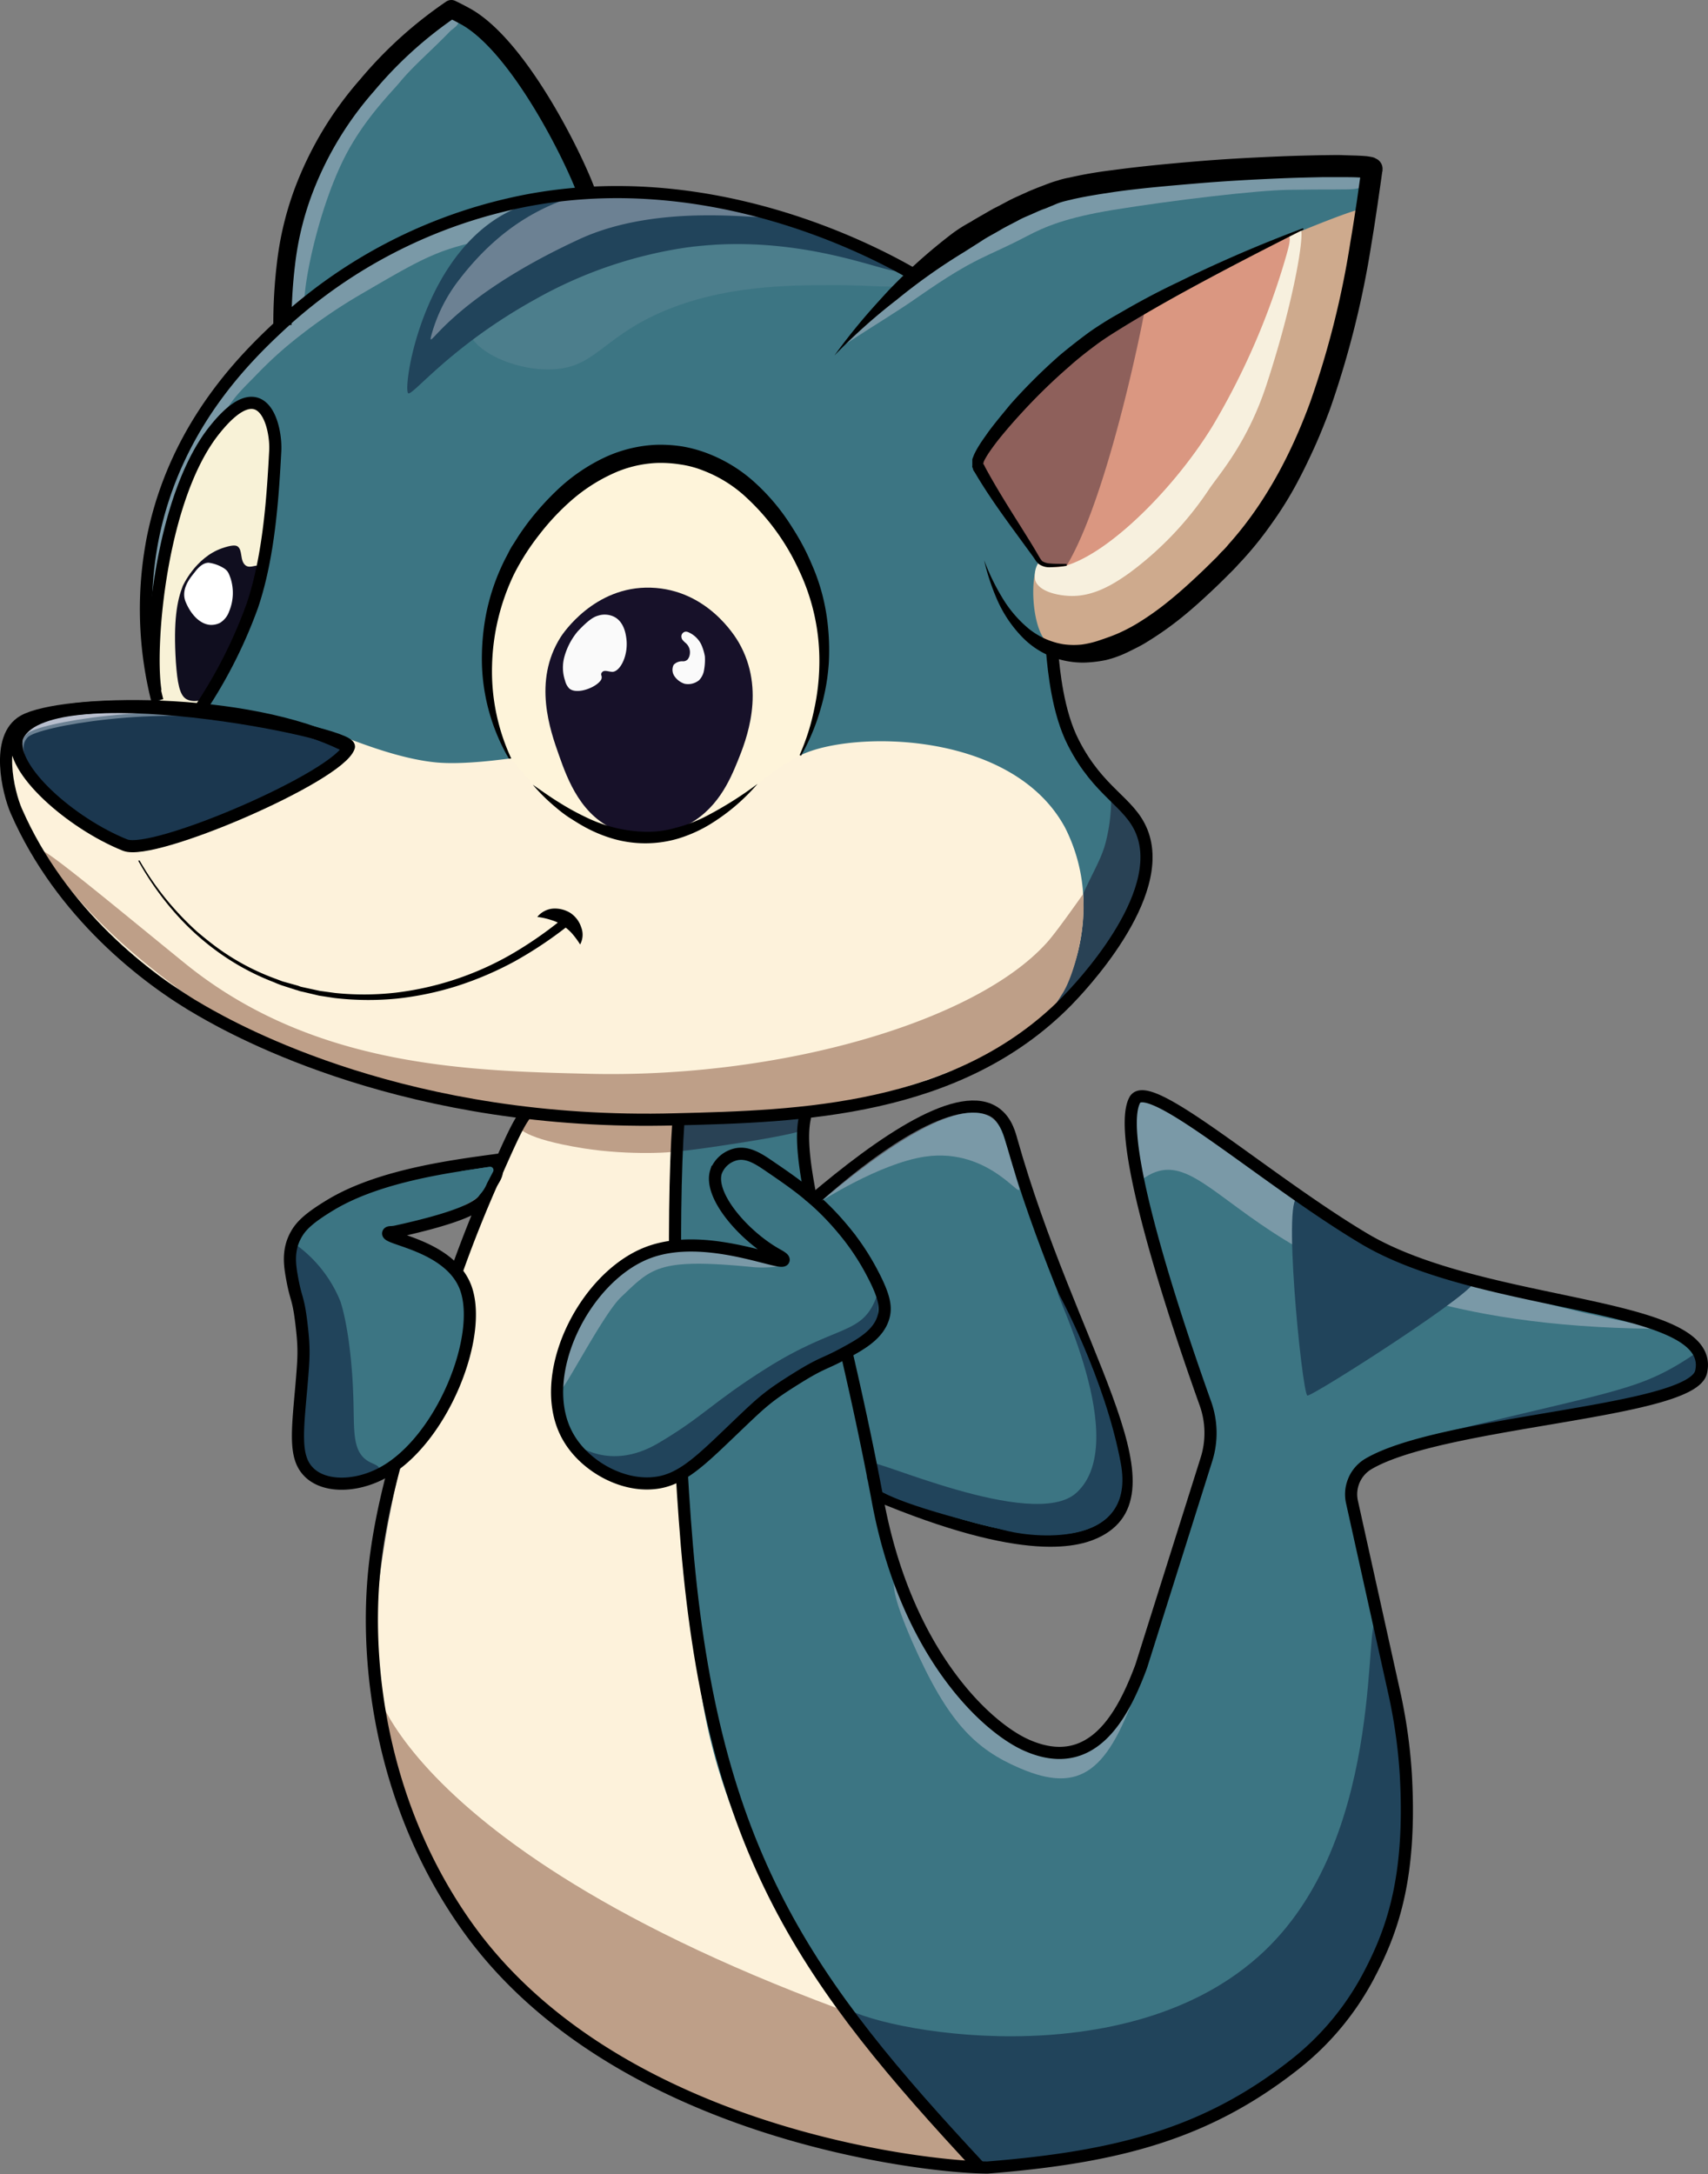 <svg xmlns="http://www.w3.org/2000/svg" viewBox="0 0 281.52 358.21"><rect x="0" y="0" width="281.52" height="358.21" fill="#808080" stroke="none"/><defs><style>.cls-1,.cls-8{fill:#3c7583;}.cls-2,.cls-22,.cls-9{fill:#b8becd;}.cls-11,.cls-2,.cls-6{opacity:0.5;}.cls-11,.cls-2,.cls-22,.cls-6{isolation:isolate;}.cls-3{fill:#fdf2db;}.cls-11,.cls-4{fill:#21445b;}.cls-5{fill:#be9f88;}.cls-13,.cls-6{fill:#171129;}.cls-23,.cls-24,.cls-7{fill:none;}.cls-23,.cls-24,.cls-7,.cls-8{stroke:#000;}.cls-7,.cls-8{stroke-miterlimit:10;}.cls-24,.cls-7,.cls-8{stroke-width:2px;}.cls-10{fill:#fef4da;}.cls-12{fill:#1b374f;}.cls-14{fill:#fafafa;}.cls-15{fill:#f8f2d7;}.cls-16{fill:#100e1f;}.cls-17{fill:#fff;}.cls-18{fill:#ceaa8d;}.cls-19{fill:#f7f0de;}.cls-20{fill:#da9781;}.cls-21{fill:#8e605b;}.cls-22{opacity:0.13;}.cls-23,.cls-24{stroke-linejoin:round;}.cls-23{stroke-width:3px;}.cls-24{stroke-linecap:round;}</style></defs><g id="Calque_7" data-name="Calque 7"><path class="cls-1" d="M383.1,424.91c3.07-5.2,17,12.09,41.35,24.73,23.13,12,50.05,7.29,52.13,18.91,1.41,7.91-41.84,7.46-56.52,16.92-3.84,2.48-1.39,4.67-.46,8.86,2,9.07-25.54-.31-25.54-6.34a15.45,15.45,0,0,1,1.61-7.52c1.25-2.47-3.32-12-4.39-15.59C385.92,446.81,379.61,430.84,383.1,424.91Z" transform="translate(-196.06 -243.62)"/></g><g id="Calque_1" data-name="Calque 1"><g id="Calque_10" data-name="Calque 10"><path class="cls-2" d="M384.25,438c-.62.46-3.37-15.1-.55-13.7,27.13,13.45,20.17,15.59,38.55,24,26.58,12.1,51.67,14.3,46.25,14.25C400.85,461.94,396.75,428.72,384.25,438Z" transform="translate(-196.06 -243.62)"/></g><g id="Calque_3" data-name="Calque 3"><path class="cls-1" d="M394.9,485c-7,11.08-4.83,20.68-12.19,36.69-2.34,5.1-4.61,8.83-8.59,10.11-6.88,2.21-14.43-4.34-16.57-6.2-7.1-6.16-10.5-12.21-15.7-29.54-10.68-49.38-12.22-55.36-13.2-61.59.62-2.32.36-8.4-2.15-13.56s-6.23-7.87-10.49-8.19c-13-1-28.89,25.55-34,49.58-6.87,32.28,5.86,59.22,16,80.67,10.57,22.36,22.48,47.55,47.83,55.17,13.7,4.11,26.81,1.74,30.83,1,5.68-1.09,21.48-4.35,35.06-18.07,4.58-4.63,15-17.62,16-33.87-.39-15.56-2.27-28.44-4-34.28a201.5,201.5,0,0,0-4.92-22.16" transform="translate(-196.06 -243.62)"/><path class="cls-3" d="M285.67,425.5c-8.41,7.59-10.95,18-16.12,33.39-11.67,34.68-12.4,55.28-11.57,62a85.41,85.41,0,0,0,23,47.82c16.72,17.58,46.41,27.37,64.92,30.75.92.17,11.15,2.74,11.17,1,0-2-.6,1.6-3-3.29-2.79-5.57-12.63-13.95-16.3-19.17-10.44-14.87-26.76-36.35-27.19-68.24-6.35-48.89-3.15-77.09-3.15-77.09-.07-.93,3-5.37,1-8-3.18-4.31,2.87-7.16.67-7.44C296,415.52,286.48,424.77,285.67,425.5Z" transform="translate(-196.06 -243.62)"/></g><g id="Calque_17" data-name="Calque 17"><path class="cls-2" d="M343.46,503.89c-.16,1-.28,2.82,3,10.33,5.83,13.21,10.33,17.59,17.71,20.75,10.05,4.32,14.65.45,19.54-13.91.38-1.12-5.51,10-11.31,10.8C357.08,534,343.55,503.3,343.46,503.89Z" transform="translate(-196.06 -243.62)"/></g><path class="cls-4" d="M423.24,510.7c-2.82-3.1,2,34.71-18.8,54.41-22.6,21.41-64.34,12.95-69.42,9.1-.19-.15-1-.64-.9-.49,1.69,2.78,20.39,27.29,22.89,27.06,43.16-3.89,67.66-19.22,70.74-53.57C429.2,531.05,424.5,512.09,423.24,510.7Z" transform="translate(-196.06 -243.62)"/><path class="cls-5" d="M334.17,574.56c-79.05-29.36-77.75-60.5-75.59-52.42.17.62-.66,1.1-.58,1.75,4.08,33.67,29.33,68.42,98.58,77.33C359.48,601.6,336.11,575.28,334.17,574.56Z" transform="translate(-196.06 -243.62)"/><g id="Calque_13" data-name="Calque 13"><path class="cls-5" d="M281.41,429c0,.39.89,2.23,10.76,3.82,7.66,1.23,15.77.71,15.79.37.17-2.82.77-4.22-.64-6.43C303,420,281.41,426.54,281.41,429Z" transform="translate(-196.06 -243.62)"/></g><g id="Calque_14" data-name="Calque 14"><path class="cls-6" d="M308.48,433.25c.43,0,4.32-.49,10.09-1.41,7.11-1.13,10.29-1.91,10.74-2.41s-.42-3-.55-3.21c-2.5-4.41-20.37,1.25-20.32,2.19C308.52,430.06,307.07,433.21,308.48,433.25Z" transform="translate(-196.06 -243.62)"/></g><g id="Calque_2" data-name="Calque 2"><path class="cls-7" d="M307.89,428.22c-1.17,16.4-.45,48.41,1.38,70,4.31,50.94,19.85,72,48.4,102.65" transform="translate(-196.06 -243.62)"/></g><path class="cls-1" d="M368,469.72" transform="translate(-196.06 -243.62)"/><path class="cls-1" d="M-36,436.89" transform="translate(-196.06 -243.62)"/></g><g id="Calque_2-2" data-name="Calque 2"><g id="Calque_9" data-name="Calque 9"><path class="cls-4" d="M410.22,441.12c-3-2.47.42,31.87,1.32,32.44.58.36,29.83-18.35,27.33-18.91C425.12,451.56,411.61,442.26,410.22,441.12Z" transform="translate(-196.06 -243.62)"/></g><g id="Calque_8" data-name="Calque 8"><path class="cls-4" d="M476.44,469.72c-1.22,3.28-17.52,7.09-30.55,9.45-6.87,1.24-13,.78-12.31.61,29.75-7.36,32.78-6.92,42.25-13.37C476.4,466,476.69,469.08,476.44,469.72Z" transform="translate(-196.06 -243.62)"/></g><path class="cls-8" d="M327.73,443.36c11.25-9.82,24.68-19.73,31.36-16.93,2.58,1.09,3.3,3.71,3.64,4.93,9.68,34.4,27.44,57.64,14.42,64.48-3.08,1.62-11.73,4.56-37-6.08" transform="translate(-196.06 -243.62)"/><g id="Calque_11" data-name="Calque 11"><path class="cls-4" d="M339.65,484.76c-.64-1.4,26.71,11.25,33.81,4.84,9.28-8.39-4.09-33.92-3-33,.06.06,7.73,14.1,10.33,28.11,2.55,13.77-13.61,12.38-18.61,11.18C331.11,488.45,340.43,486.46,339.65,484.76Z" transform="translate(-196.06 -243.62)"/></g><path class="cls-7" d="M394.92,484.06a14.46,14.46,0,0,0-.18-9.19c-4.26-11.9-15.08-43.63-11.64-50,2.23-4.09,21.32,13,37.75,22.81,19.8,11.84,58.31,10.19,55.59,22-1.55,6.76-42.76,7.95-54.92,15.2a5.82,5.82,0,0,0-2.61,6.27l6.86,30.93a87.48,87.48,0,0,1,2,13.85c.94,16.57-2,25.38-6,33a45.73,45.73,0,0,1-12.19,14.75c-14.55,11.5-29.26,15.36-50.74,17.08-10,0-61.76-5.6-86-40-13.54-19.21-16.58-41.65-15.17-57.5,1.15-12.9,5.67-26.42,12.17-45.83,3-9.06,6-16,7.33-19,2.56-5.8,3.84-8.7,5-10.5,9.75-15.07,38.92-19.71,45.66-10.65,2.46,3.3,1.41,7.75.83,10.83-1.66,8.73,5.78,29.09,12.11,62.94,4.67,25,17.94,37.36,24.72,40.22C376,535.76,381,526.5,384,518.6q.17-.44.3-.87Z" transform="translate(-196.06 -243.62)"/><path class="cls-1" d="M317.89,433.75c2.91.17,5,2.19,6.16,3.34,8,7.66,8.75,6.2,13.59,12.16,4,4.95,4.59,7.33,4.66,9.17a7.9,7.9,0,0,1-1.33,5.17c-1.43,1.89-3.31,2-6.92,3.41a69.23,69.23,0,0,0-6.91,3.59c-8.28,4.65-8.15,9.23-16.42,14.16-3.5,2.09-5.65,3.37-8.75,3.34-6.77-.07-13.75-6.37-14.83-13.59-.75-4.92,1.47-8.84,3.83-13a24.86,24.86,0,0,1,9.83-10.33c2.57-1.39,5.54-3,9.34-2.67s8.91,2.58,13.66,2.92c.5,0,1.47.09,1.59-.25s-1.57-1.34-3.09-2.42a21.3,21.3,0,0,1-6.25-7.58c-1.48-2.61-2.75-4.84-1.83-6.25S317.42,433.73,317.89,433.75Z" transform="translate(-196.06 -243.62)"/><g id="Calque_15" data-name="Calque 15"><path class="cls-2" d="M288.42,472.35c-.53,2.66,6.83-12,10-15,5.1-4.84,6.08-6.5,21.89-4.94a18.57,18.57,0,0,0,5.07-.31C311.38,447.89,294,443.92,288.42,472.35Z" transform="translate(-196.06 -243.62)"/></g><g id="Calque_16" data-name="Calque 16"><path class="cls-4" d="M291.33,482c-.41-.75,5,4.25,13.21-.58,7.44-4.38,8.84-6.67,17.75-12.29,12-7.59,16-5.29,18.38-12.21.25-.77.2,6.68-.42,7.12-5,3.57-9.71,5.3-17,9.67-8.94,5.36-8.16,11.56-16,13.34C302.77,488,294.91,488.42,291.33,482Z" transform="translate(-196.06 -243.62)"/></g><path class="cls-7" d="M317.27,433.84c1.92-.48,3.69.62,5.5,1.86,4.7,3.21,8.52,5.79,13,11.41a39.94,39.94,0,0,1,4.14,6.42c2,3.81,2.22,5.55,1.77,7.11-.82,2.88-3.79,4.51-6.33,5.89-3.55,1.94-3.62,1.48-7.94,4.17-4.71,2.93-5.66,3.84-9.84,7.83-5.94,5.68-9.15,9-13.66,9.45-5.4.59-11.41-2.82-14.12-7.45C284,470.72,292.27,454,302.89,450c9.39-3.56,22.05,2.29,22.33,1.22.07-.26-.66-.65-1.14-.92-5.35-3-11.25-9.68-10-13.61A4.61,4.61,0,0,1,317.27,433.84Z" transform="translate(-196.06 -243.62)"/><path class="cls-1" d="M275.63,436c-1.67-1.17-4.11-.46-5.53-.07-9.41,2.6-8.85,1.08-15.43,3.72-5.47,2.19-7.39,3.84-8.66,5.29a11.87,11.87,0,0,0-2.76,4.76c-.51,2.15.43,3.07,1.39,5.83a44.2,44.2,0,0,1,1.29,6c1.28,7.44-1.87,11.07-.76,18.73.46,3.23.75,5.23,2.43,6.58,3.66,3,11.62,1,17-4.3,3.71-3.64,5.16-7.78,6.7-12.17,1-2.85,2.65-7.76,1.69-12.71-.43-2.26-.94-4.88-3.19-6.31s-6.49-1.91-9.25-3.75c-.29-.19-.85-.59-.68-.91s1.74-.38,3.27-.57c3.28-.4,6.05-2,8.44-3.31,2.54-1.43,4.72-2.66,5.18-4.21A2.41,2.41,0,0,0,275.63,436Z" transform="translate(-196.06 -243.62)"/><g id="Calque_4" data-name="Calque 4"><path class="cls-4" d="M244.12,448.88c.67-.06.19-.55,1.3.26a21.38,21.38,0,0,1,6.75,8.92c.91,2.75,2,8.83,2.16,17.05.11,4.29-.11,7.52,2.17,9.11.87.61,2.06.8,2.08,1.42,0,.81-1.91,1.61-3.25,1.92-2.85.66-7.16.09-9.25-2.75-.76-1.05-1.1-2.21-.83-8.09.48-10.39,1.7-10.32.92-13.91s-2.41-5.36-2.09-9.5C244.21,451.69,243.36,449,244.12,448.88Z" transform="translate(-196.06 -243.62)"/></g><path class="cls-7" d="M250.59,442.13c-3.62,2.18-4.92,3.47-5.73,4.93-1.5,2.68-1,5.31-.58,7.56.59,3.14.94,2.8,1.44,6.9.54,4.45.43,5.61,0,10.69-.64,7.22-1.13,11.28,1,13.7,2.48,2.88,8,2.82,12.54.31,9.66-5.33,16.51-22.46,13.55-30.44-2.62-7-13.32-8-12.75-9,.11-.2.58-.09,1.22-.23,8.79-1.93,14.93-4,14.84-6.2a3.14,3.14,0,0,1,.42-1.06c.7-.9,1.85-2.46,1.26-3.23-1-1.36,1.66-1.53.59-1.38C271.2,435.66,258.84,437.17,250.59,442.13Z" transform="translate(-196.06 -243.62)"/><path class="cls-1" d="M282.3,435.28" transform="translate(-196.06 -243.62)"/><path class="cls-1" d="M272.31,436.56l4.46-.7a.56.56,0,0,1,.58.79l-1,1.91h0a6.11,6.11,0,0,1-2.89,3.19l-1.21.44-.36-4.83C271.61,437,271.86,436.61,272.31,436.56Z" transform="translate(-196.06 -243.62)"/></g><g id="Calque_3-2" data-name="Calque 3"><g id="Calque_1-2" data-name="Calque 1-2"><g id="Couleur"><path class="cls-9" d="M199,364.82a5.86,5.86,0,0,1,4.19-3.51c6.53-1.12,20.37-3.11,29.93.1.34.1,1.7,3,.82,6-2.58,8.87-23.39,13-31.53,5.46C200.73,371.31,198,367.75,199,364.82Z" transform="translate(-196.06 -243.62)"/><path class="cls-1" d="M371.18,408.29c6.82-4.19,14.87-14.33,13.31-22.52.57-5.4-1.76-5.65-3.71-8.77-2.73-4.39-5.26-5.95-7.36-8.33-2.13-6.25-2.61-11.28-5.05-18.09-.49-25.39,51.76-58.54,52.44-77.2a3.2,3.2,0,0,0-.48-2.44c-1.95-2.29-30.71.49-48.35,3.56-9.17,1.6-20.28,10.33-26.23,14.47-1.39-.86-4.38-2-5.51-2.87-11.74-8.83-29.14-10.09-37.62-10.73A83.52,83.52,0,0,0,244,295a82.23,82.23,0,0,0-22.2,31.12c-2.24,10.19-3.63,24.37-.29,32.08,2.24,3.46,13.36.14,30.17,6.82a69.19,69.19,0,0,1,11.5,5.95C298.43,392.56,347.81,422.62,371.18,408.29Z" transform="translate(-196.06 -243.62)"/><path class="cls-6" d="M378.21,372.57l1,2.52a29.1,29.1,0,0,1-.89,7.26c-.67,2.68-2,4.72-3.77,8.63l0,.06-5.3,7.2a.47.47,0,0,0-.06.15l-1.54,12.24a.33.33,0,0,0,.29.36h0a.3.3,0,0,0,.19,0l6.45-4.14a.28.28,0,0,0,.1-.09c.48-.74,5.42-8.32,5.84-9s4.56-13,4.54-13.28a86.28,86.28,0,0,0-4.62-10C380.25,374.16,378.21,372.24,378.21,372.57Z" transform="translate(-196.06 -243.62)"/><path class="cls-10" d="M329.37,364.78c1.91-6.26,2.34-9.3,2.15-11.8,2.83-9.36-3.7-25.93-16.48-31.83-1.31-.58-9.3-4.19-18.32-1.17-10.77,3.56-15.06,13.94-17.11,18.87-1.17,2.77-5,11.16-2.49,21.44,1,4.14,2,7,6.29,15.6,4.78,9.7,20,13.65,30.85,9.31,5.07-2.05,10.68-8.87,12.19-15.45C328.21,368.48,328.22,368,329.37,364.78Z" transform="translate(-196.06 -243.62)"/><path class="cls-3" d="M198.39,365.75c-1.22.39-.63,7.26,1.61,13.55,3.66,10.24,10.92,17,16.18,21,11.16,8.58,37.24,23.54,79.4,27.49,0,0,31.64,3,57.71-6.87,7.12-2.68,13.36-6.29,17.31-12.77a29.93,29.93,0,0,0,4-13.9,28.06,28.06,0,0,0-3-14.28C362.89,363.9,336.48,364,328.14,368a35.09,35.09,0,0,0-7.7,5.31A40,40,0,0,1,315,377.5c-6.09,3.7-9.46,5-13.94,4.48-13.21-1.46-20.24-13.38-20.92-13.38-.34,0-7.74,1.15-12.52.61-6.72-.73-14.08-4-14.57-4-2.05.25,1.32,1.56.34,2.88-1.85,2.58-5.31,3.8-6.73,4.39-10.08,4.33-18.08,9.6-26.12,10.14-7.07.48-12.33-5.07-14.28-6.88C201,370.87,199.51,365.41,198.39,365.75Z" transform="translate(-196.06 -243.62)"/><path class="cls-5" d="M374.55,391c.06-.14-4.39,6.28-6,8-11.75,13-44,22.37-75.7,21.54-19.93-.48-45.33-1.17-66.29-18.18-12.33-10-28.75-23.78-22.27-16.62.73.78,5,8.09,17,17.6C234.51,414,247,418.83,263.8,423.07a183.6,183.6,0,0,0,60.49,4.19s21.45-2,41.14-13.11c1.95-1.12,2.87-2.34,5.75-6.82C373,404.5,375.19,396.65,374.55,391Z" transform="translate(-196.06 -243.62)"/><path class="cls-11" d="M252.81,366.73c1.36,3.46-31.64,17.54-36.32,15.69-8.87-3.56-19.69-14.09-16-17.89,1.7-1.8,21.59-5.31,37.14-2.48C244.28,363.24,252.56,366,252.81,366.73Z" transform="translate(-196.06 -243.62)"/><path class="cls-12" d="M253,366.29c1.37,3.46-31,18.1-35.72,16.25C208.39,379,197,368.89,200.63,365.1c1.71-1.8,21.6-5.31,37.14-2.48C244.45,363.83,252.74,365.6,253,366.29Z" transform="translate(-196.06 -243.62)"/><path class="cls-13" d="M298.07,380.57c-6.19-2.2-8.48-8.58-9.85-12.43-1.46-4.14-4.38-12.24.25-19.55.34-.53,5.55-8.43,14.86-8.14s13.94,8.09,14.48,9c4.58,7.9,1.17,16.28-.15,19.55-1.26,3.07-3.41,8.33-9,10.87C307.28,380.47,302.84,382.27,298.07,380.57Z" transform="translate(-196.06 -243.62)"/><path class="cls-14" d="M295.36,354.32c.34-.35,1.09,0,1.67,0,1.32-.1,2.65-2.83,2.26-5.56-.1-.73-.39-2.68-2-3.51a3.54,3.54,0,0,0-2.52-.23c-.58.18-1.33.33-3.48,2.62a11.1,11.1,0,0,0-2.19,4.14,6.73,6.73,0,0,0,.1,4,2.76,2.76,0,0,0,.68,1.27c1.22,1.09,4.49-.14,5.26-1.43a.88.88,0,0,0,.05-.69A.52.52,0,0,1,295.36,354.32Z" transform="translate(-196.06 -243.62)"/><path class="cls-14" d="M309.45,347.76a4.27,4.27,0,0,1,2.17,2,8.36,8.36,0,0,1,.62,2,9.23,9.23,0,0,1-.13,2.23,3.07,3.07,0,0,1-.83,1.71,2.86,2.86,0,0,1-2.39.58,3.21,3.21,0,0,1-1.61-1.17,1.86,1.86,0,0,1-.19-1.94,1.91,1.91,0,0,1,1.51-.59,1.07,1.07,0,0,0,.79-.29,1.79,1.79,0,0,0,.38-1,2,2,0,0,0-.69-1.72,3.41,3.41,0,0,1-.59-.61,1.24,1.24,0,0,1-.11-.36.79.79,0,0,1,.66-.9h.2Z" transform="translate(-196.06 -243.62)"/><path class="cls-15" d="M222.52,359.07c-2.15-2-.59-16.18,0-19.2,3.46-17.06,3.75-17.6,7.55-23.59,3.22-5.12,5.41-6.48,7.17-6.29s3.41,2,3.46,3c.24,4,1.41,7.7-.15,16-2.14,11.5-1.65,11.7-6,21.74-1.61,3.75-3.17,6.77-4.83,8.58C229,360.24,224.32,360.83,222.52,359.07Z" transform="translate(-196.06 -243.62)"/><path class="cls-16" d="M226.81,358.83c-1.17-.63-1.51-2.73-1.76-6.09-.44-6.88.2-10.14,1.12-12.53,0,0,2.05-4.68,6.44-6.24,1.56-.54,2.24-.54,2.58-.34.93.63.34,2.39,1.37,3.17.82.58,1.95-.39,2.29.24.92,1.76-3.95,14.58-8.44,21.16C230,358.93,228.08,359.51,226.81,358.83Z" transform="translate(-196.06 -243.62)"/><path class="cls-17" d="M228.08,338c.48-.64,1.31-1.66,2.38-1.66a6.35,6.35,0,0,1,2.29.78c.88.49,1,.93,1.32,1.8a7.93,7.93,0,0,1-.23,5.41,3.62,3.62,0,0,1-1.51,1.91,3.17,3.17,0,0,1-1.66.34c-1.65-.15-3.12-1.66-4-3.76S227.44,338.8,228.08,338Z" transform="translate(-196.06 -243.62)"/><path class="cls-18" d="M421.82,278.5c0-.68,1.08-1.9-12.08,3.51-9.66,4-11.36,12.38-27.89,37.29,0,0-9.74,4.92-15,18.18-1.07,2.68-.53,12.19,3.22,12.82,1.51.24,3.07,1.07,5.9.44,9.7-2.24,16.52-9,18-10.58a97.3,97.3,0,0,0,17.35-23.74C418.57,300.19,421.77,288.84,421.82,278.5Z" transform="translate(-196.06 -243.62)"/><path class="cls-19" d="M406.42,283.67c-14.91,7.75-7.21,21.88-16.72,32.41-5.9,6.53-18.67,14.28-22.22,19.89a4,4,0,0,0-.78,3.31c.78,2.1,4.48,2.44,5.07,2.49,4,.39,7.45-1.61,10.38-3.7a54.93,54.93,0,0,0,13.3-14c1.86-2.68,6.34-7.75,9.41-17.21,4.49-13.74,6.09-24,5.65-25.3C410.56,281.28,409,282.35,406.42,283.67Z" transform="translate(-196.06 -243.62)"/><path class="cls-20" d="M357.68,319.35c-.73-2.1,1.85-7.36,17.55-19.16,8.72-6.58,33-18.42,33.34-17.59.24.63-.2,2-.44,2.92A119.55,119.55,0,0,1,396,313.69c-6.14,10.09-16.82,20.87-24.18,23.11-2.24.68-4.29-.1-4.77-.73C363.77,331.68,359.39,324.37,357.68,319.35Z" transform="translate(-196.06 -243.62)"/><path class="cls-21" d="M384.83,294.2c.34-1.9-23.79,18.18-26.61,25.2a2.09,2.09,0,0,0-.44,1.56c.78,3.07,6.87,11.11,8.62,14.18,1,1.71,5.27,1.95,5.51,1.61C378.54,325.68,384.19,298,384.83,294.2Z" transform="translate(-196.06 -243.62)"/><path class="cls-1" d="M242.94,295.81a56.89,56.89,0,0,1,2.34-17.45c1.66-5.71,3.46-9.8,5.31-12.48,5-7.21,15.31-19.55,19.4-20.42,2.25-.49,4,1.46,5.8,3,7.07,6.24,17.6,23,17.16,32.41-.58,11.75-29.29,20.67-50,14.92" transform="translate(-196.06 -243.62)"/><path class="cls-2" d="M282.76,276.68c-1.51-2.14-11.91,2.83-17.15,5.33a90.33,90.33,0,0,0-16.44,9.46c-9.2,6.78-6.34,7.61-13.82,12.84-1.42,1-9.59,12.13-9.42,14.45,0,0-7.22,13.7-5,23.64.43,1.87.94-11.76,12.09-30.7,1.71-2.9,3.37-4.31,5.61-6.64A64.6,64.6,0,0,1,245.4,299a89.1,89.1,0,0,1,10.65-7.19c7-4.08,10.49-6.12,15-7.46,5.16-1.54,9.51-1.79,11.29-5.23C282.62,278.62,283.26,277.39,282.76,276.68Z" transform="translate(-196.06 -243.62)"/><path class="cls-2" d="M335.45,300.29c-1,.68,7.95-9.26,14.87-14.09,6.43-4.48,14.23-9.4,25.39-12.23,18.62-4.73,42.41-4.63,46.11-3.17,1,.39.34,1.12-.19,1.85-1.85,2.83.44,2-13.31,2.25-5.12.09-18.57,1.65-28.8,3.31-7.71,1.27-11.17,2.73-14.24,4.34-6.87,3.61-8.14,3.22-17.74,9.89C344,294.93,341.07,296.63,335.45,300.29Z" transform="translate(-196.06 -243.62)"/><path class="cls-22" d="M345.59,290.11c-.37,1.32-5,.44-12.59.49-7.34,0-17.87.12-27.78,4.39-10.08,4.34-11.08,9.38-18.52,9.5-6.27.11-13.27-3.33-13.49-6.9-.38-5.93,18.1-11.29,19.34-11.62,7.11-2,6-.24,25.91-2.51,6.67-.77,10.81-1.42,16.41.16S346,288.6,345.59,290.11Z" transform="translate(-196.06 -243.62)"/><path class="cls-4" d="M263.3,308.37c.49.89,6.65-7.49,20.91-15.39a71.9,71.9,0,0,1,25.56-8.66c19.4-2.44,34.07,5.22,34.55,3.79.36-1.09-8.17-5.55-17.73-8.11-3.78-1-7.47-2.83-15.85-3.41-16.29-1.15-25-.7-29.89,1.46C265.9,284.64,262.49,306.93,263.3,308.37Z" transform="translate(-196.06 -243.62)"/><path class="cls-2" d="M267.12,299c-.69,2.88,2.68-5.94,24.5-16,13.26-6.09,30.41-3.06,30.41-3.7,0-1.06-10.38-3.16-14.08-3.6-2.28-.27-8.24-2-11.89-1.15-6.62,1.53-15.8,3.9-24.56,15.47A26.07,26.07,0,0,0,267.12,299Z" transform="translate(-196.06 -243.62)"/><path class="cls-9" d="M354.93,266.4" transform="translate(-196.06 -243.62)"/><path class="cls-9" d="M201.13,328.62" transform="translate(-196.06 -243.62)"/><path class="cls-9" d="M224,292.47" transform="translate(-196.06 -243.62)"/><path class="cls-2" d="M242.57,296.22c-2.11-1-.61-9.61,1.46-16.12a71.91,71.91,0,0,1,6.83-14.59c1.63-2.78,11.66-19.74,18.1-19.37.49,0,2.5.14,2.69.92.15.63-1,1.34-1.31,1.62-3.3,3.41-6.13,5.76-8.42,8.53-1.22,1.49-5.54,5.72-8.69,11.62-4.47,8.37-7.15,21.21-7,24.95a2.92,2.92,0,0,1-3.63,2.44Z" transform="translate(-196.06 -243.62)"/></g></g><g id="Calque_2-3" data-name="Calque 2"><g id="Contour"><path d="M333.6,302.19c1.37-1.9,2.78-3.7,4.29-5.51s3.07-3.51,4.63-5.21A91.23,91.23,0,0,1,353,282.11a23.73,23.73,0,0,1,3-1.9c1-.63,2-1.17,3.07-1.8l.78-.44.78-.39,1.56-.83c.54-.29,1.08-.54,1.61-.78l1.61-.73c.54-.25,1.07-.44,1.66-.69l1.65-.63a18.14,18.14,0,0,1,1.76-.58,11.79,11.79,0,0,1,1.75-.44,68.64,68.64,0,0,1,7-1.22c4.63-.63,9.27-1.07,13.9-1.46s9.26-.64,13.89-.83c2.34-.1,4.63-.15,7-.2,1.17,0,2.34-.05,3.51,0s2.34.05,3.6.15a8.81,8.81,0,0,1,1,.15,1.07,1.07,0,0,1,.34.09c.1,0,.14.05.24.1l.2.1.24.14a2,2,0,0,1,.44.44,1.78,1.78,0,0,1,.34,1.22v.2l-.05.19-.24,1.71-.49,3.41c-.34,2.29-.68,4.58-1.07,6.87a154.43,154.43,0,0,1-6.83,27.15c-.82,2.19-1.7,4.39-2.68,6.53s-2,4.24-3.16,6.34a59.41,59.41,0,0,1-3.81,6,57.74,57.74,0,0,1-4.43,5.56c-.39.44-.83.88-1.22,1.32s-.83.87-1.22,1.26c-.83.83-1.66,1.66-2.49,2.44-1.7,1.61-3.46,3.22-5.26,4.68a54.2,54.2,0,0,1-5.85,4.14c-1,.64-2.14,1.17-3.22,1.71a18.08,18.08,0,0,1-3.5,1.27,20.74,20.74,0,0,1-3.76.44,14.78,14.78,0,0,1-3.8-.49,13.82,13.82,0,0,1-6.38-3.8,20.79,20.79,0,0,1-4-5.95,36.56,36.56,0,0,1-2.2-6.63,36.58,36.58,0,0,0,3,6.19,19.85,19.85,0,0,0,4.33,5.07,12.28,12.28,0,0,0,5.71,2.58,12.61,12.61,0,0,0,3.07.05,15.65,15.65,0,0,0,3-.73c1-.34,2-.68,3-1.12a28.94,28.94,0,0,0,2.93-1.51,46.15,46.15,0,0,0,5.45-3.85c1.76-1.42,3.42-2.93,5.07-4.49.83-.78,1.66-1.6,2.44-2.38.44-.39.78-.83,1.17-1.22a11.73,11.73,0,0,0,1.12-1.22c6-6.68,10.29-14.82,13.41-23.3a147.54,147.54,0,0,0,6.67-26.52c.39-2.24.73-4.53,1.08-6.82l.48-3.41.25-1.71.05-.19v0h0a1.59,1.59,0,0,0,.29,1.12,3.59,3.59,0,0,0,.39.39c.05.05.1.05.14.1s.05,0,.05.05h0c-.14-.05-.44-.05-.68-.1-1.07-.1-2.19-.1-3.31-.1H414c-2.29.05-4.58.1-6.87.2-4.58.19-9.16.44-13.74.83s-9.17.77-13.7,1.41c-2.24.34-4.48.68-6.68,1.17-.53.14-1.07.24-1.61.39a10.41,10.41,0,0,0-1.51.53l-1.54.64a15,15,0,0,0-1.56.63l-1.56.68a14.06,14.06,0,0,0-1.51.74l-1.51.78-.73.39-.74.43c-1,.59-2,1.08-2.92,1.71L355,285.13a97.77,97.77,0,0,0-11.16,7.9A94.7,94.7,0,0,0,333.6,302.19Z" transform="translate(-196.06 -243.62)"/><path class="cls-23" d="M242.61,297.17a82.3,82.3,0,0,1,.59-10.09,50.74,50.74,0,0,1,2.78-11.7,56.55,56.55,0,0,1,10.57-17.69,67.81,67.81,0,0,1,13.9-12.57c.82.39,1.65.82,2.53,1.31,8.68,5,17.55,22.91,19.74,28.86" transform="translate(-196.06 -243.62)"/><path class="cls-7" d="M222,359.07a61.2,61.2,0,0,1-.78-26.66c3.85-19.4,16.38-30.9,22-36.07a82.94,82.94,0,0,1,36.71-19.06c31.73-7.36,59.85,7.56,66.87,11.65" transform="translate(-196.06 -243.62)"/><path class="cls-24" d="M369.47,351c.29,3.12.93,10,3.51,15,4.2,8.24,9.26,9.7,11.26,14.63,4.34,10.67-10.52,26.07-12.33,27.93-17.94,18.22-44.16,19-64.43,19.49-44.16,1.22-72.34-14.52-78.19-17.89-9.16-5.21-23.2-16.13-30.54-32.9-1.32-3-3.56-12.18,1.22-14.86,6.19-3.46,36.7-4.15,53.12,4.14" transform="translate(-196.06 -243.62)"/><path d="M283.88,372.92c1.47,1,2.83,2,4.34,2.92a42.45,42.45,0,0,0,4.54,2.49,23.57,23.57,0,0,0,9.69,2.34,16.74,16.74,0,0,0,4.93-.64,24.21,24.21,0,0,0,4.73-1.75,60.94,60.94,0,0,0,8.82-5.51,33.26,33.26,0,0,1-8.09,6.82,23,23,0,0,1-5,2.2,19.19,19.19,0,0,1-10.83,0,23.27,23.27,0,0,1-5-2.15c-.78-.44-1.51-.92-2.29-1.41a23.65,23.65,0,0,1-2.09-1.61A30.28,30.28,0,0,1,283.88,372.92Z" transform="translate(-196.06 -243.62)"/><path d="M279.94,368.63a32.86,32.86,0,0,1-4.44-15.36,38.8,38.8,0,0,1,.63-8.19,35.15,35.15,0,0,1,2.49-7.89c.29-.64.59-1.27.93-1.9l.48-.93a10.72,10.72,0,0,1,.54-.93c.39-.58.73-1.17,1.12-1.75s.78-1.12,1.17-1.66a45.07,45.07,0,0,1,5.61-6.19,29.92,29.92,0,0,1,7.11-4.77,22.44,22.44,0,0,1,8.58-2.15,23.32,23.32,0,0,1,4.49.29,22,22,0,0,1,4.28,1.22,24.65,24.65,0,0,1,7.41,4.58,34.53,34.53,0,0,1,5.56,6.39c.78,1.17,1.51,2.34,2.19,3.56a39.21,39.21,0,0,1,1.81,3.75,32.87,32.87,0,0,1,2.34,7.95,38.62,38.62,0,0,1,.43,8.18,35.25,35.25,0,0,1-1.46,7.95,34.7,34.7,0,0,1-3.12,7.36l-.24-.1a36.65,36.65,0,0,0,2.39-7.46,37.34,37.34,0,0,0,.87-7.75,34.64,34.64,0,0,0-3.31-15.15,37.73,37.73,0,0,0-9.21-12.53,21.91,21.91,0,0,0-6.63-4,16.41,16.41,0,0,0-3.75-1,20.76,20.76,0,0,0-3.85-.25,19.33,19.33,0,0,0-7.51,1.86,28,28,0,0,0-6.53,4.24,39.6,39.6,0,0,0-5.36,5.7,39,39,0,0,0-4.2,6.58,36.77,36.77,0,0,0-3.6,15.11,34,34,0,0,0,3.17,15.21Z" transform="translate(-196.06 -243.62)"/><path class="cls-7" d="M229.34,360a78.72,78.72,0,0,0,8.29-16.52c2.83-8.34,3.41-18.38,3.8-25.59.2-4-2-13.41-9.94-3.51-9,11.11-11,35.77-9.8,43.08" transform="translate(-196.06 -243.62)"/><path class="cls-7" d="M253.57,366.68c-1.61,4.87-32.22,18.08-36.9,16.18-8.87-3.56-19.12-12.53-17.8-17.65C202.83,354.06,254.35,364.29,253.57,366.68Z" transform="translate(-196.06 -243.62)"/><path d="M219.06,385.39a46.87,46.87,0,0,0,5.94,8.19,49.82,49.82,0,0,0,3.56,3.56c1.27,1.07,2.59,2.14,4,3.12a39,39,0,0,0,8.92,4.63l1.17.44,1.22.34,1.22.34c.19.05.39.15.58.2l.63.14,2.49.54,2.49.34a46.17,46.17,0,0,0,10-.05,50.18,50.18,0,0,0,19-6.29,65,65,0,0,0,8.28-5.7l.93,1.12a66.17,66.17,0,0,1-8.58,5.7,55.11,55.11,0,0,1-9.45,4.05,50.74,50.74,0,0,1-10,2.1,48.4,48.4,0,0,1-10.28-.1l-2.53-.39-2.49-.59-.63-.14c-.2-.05-.39-.15-.64-.2l-1.22-.39-1.21-.39c-.39-.14-.78-.29-1.22-.49a40.54,40.54,0,0,1-9-4.82,42.63,42.63,0,0,1-7.56-6.87,49.18,49.18,0,0,1-5.84-8.34Z" transform="translate(-196.06 -243.62)"/><path d="M291.68,399.24a14,14,0,0,0-1.46-1.95,8.52,8.52,0,0,0-1.46-1.22,6.6,6.6,0,0,0-1.76-.83,12.07,12.07,0,0,0-2.38-.54,3.73,3.73,0,0,1,2.48-1.36A4.86,4.86,0,0,1,290,394a4.49,4.49,0,0,1,1.85,2.39A3.38,3.38,0,0,1,291.68,399.24Z" transform="translate(-196.06 -243.62)"/><path d="M371.86,336.85a26.59,26.59,0,0,1-2.82.24,3,3,0,0,1-1.61-.44,1.28,1.28,0,0,1-.39-.34l-.15-.15-.1-.14-.39-.59-3.31-4.53c-2.19-3-4.39-6.09-6.34-9.41l-.19-.29-.1-.15,0-.09c-.05-.15-.1-.25-.14-.39s0-.15,0-.2v-.58c0-.1,0-.25,0-.3l0-.19.05-.15c.05-.19.15-.34.2-.53a12.74,12.74,0,0,1,.78-1.46c.53-.88,1.12-1.66,1.66-2.44,1.16-1.56,2.38-3,3.6-4.49a92.76,92.76,0,0,1,8.14-8.09c1.46-1.22,3-2.43,4.53-3.56.78-.58,1.61-1.12,2.44-1.65s1.61-1,2.44-1.46c3.26-1.91,6.58-3.71,10-5.32a223.5,223.5,0,0,1,20.67-8.92l.09.2c-6.67,3.36-13.3,6.77-19.88,10.38-3.27,1.8-6.53,3.66-9.7,5.6-1.61,1-3.17,1.95-4.68,3.08s-3,2.29-4.34,3.5a94,94,0,0,0-8,7.8q-1.9,2.06-3.66,4.24c-.58.74-1.12,1.47-1.65,2.25-.25.39-.49.78-.69,1.17a1.72,1.72,0,0,0-.19.58h0l.05.1.1.14.14.3c1.76,3.26,3.75,6.43,5.75,9.6,1,1.61,2,3.17,2.93,4.78l.34.58a5.3,5.3,0,0,0,.39.54,2.7,2.7,0,0,0,1.27.39c.92.09,1.85.05,2.77.09v.3Z" transform="translate(-196.06 -243.62)"/></g></g></g><g id="Calque_12" data-name="Calque 12"><path class="cls-2" d="M331.5,441.45c-.34.3,9.41-6.11,17-7.25,11-1.63,16.41,8.07,15.46,4.86-2.71-9.15-2.94-11.19-5.67-11.89C351.44,425.39,339.17,434.61,331.5,441.45Z" transform="translate(-196.06 -243.62)"/></g></svg>